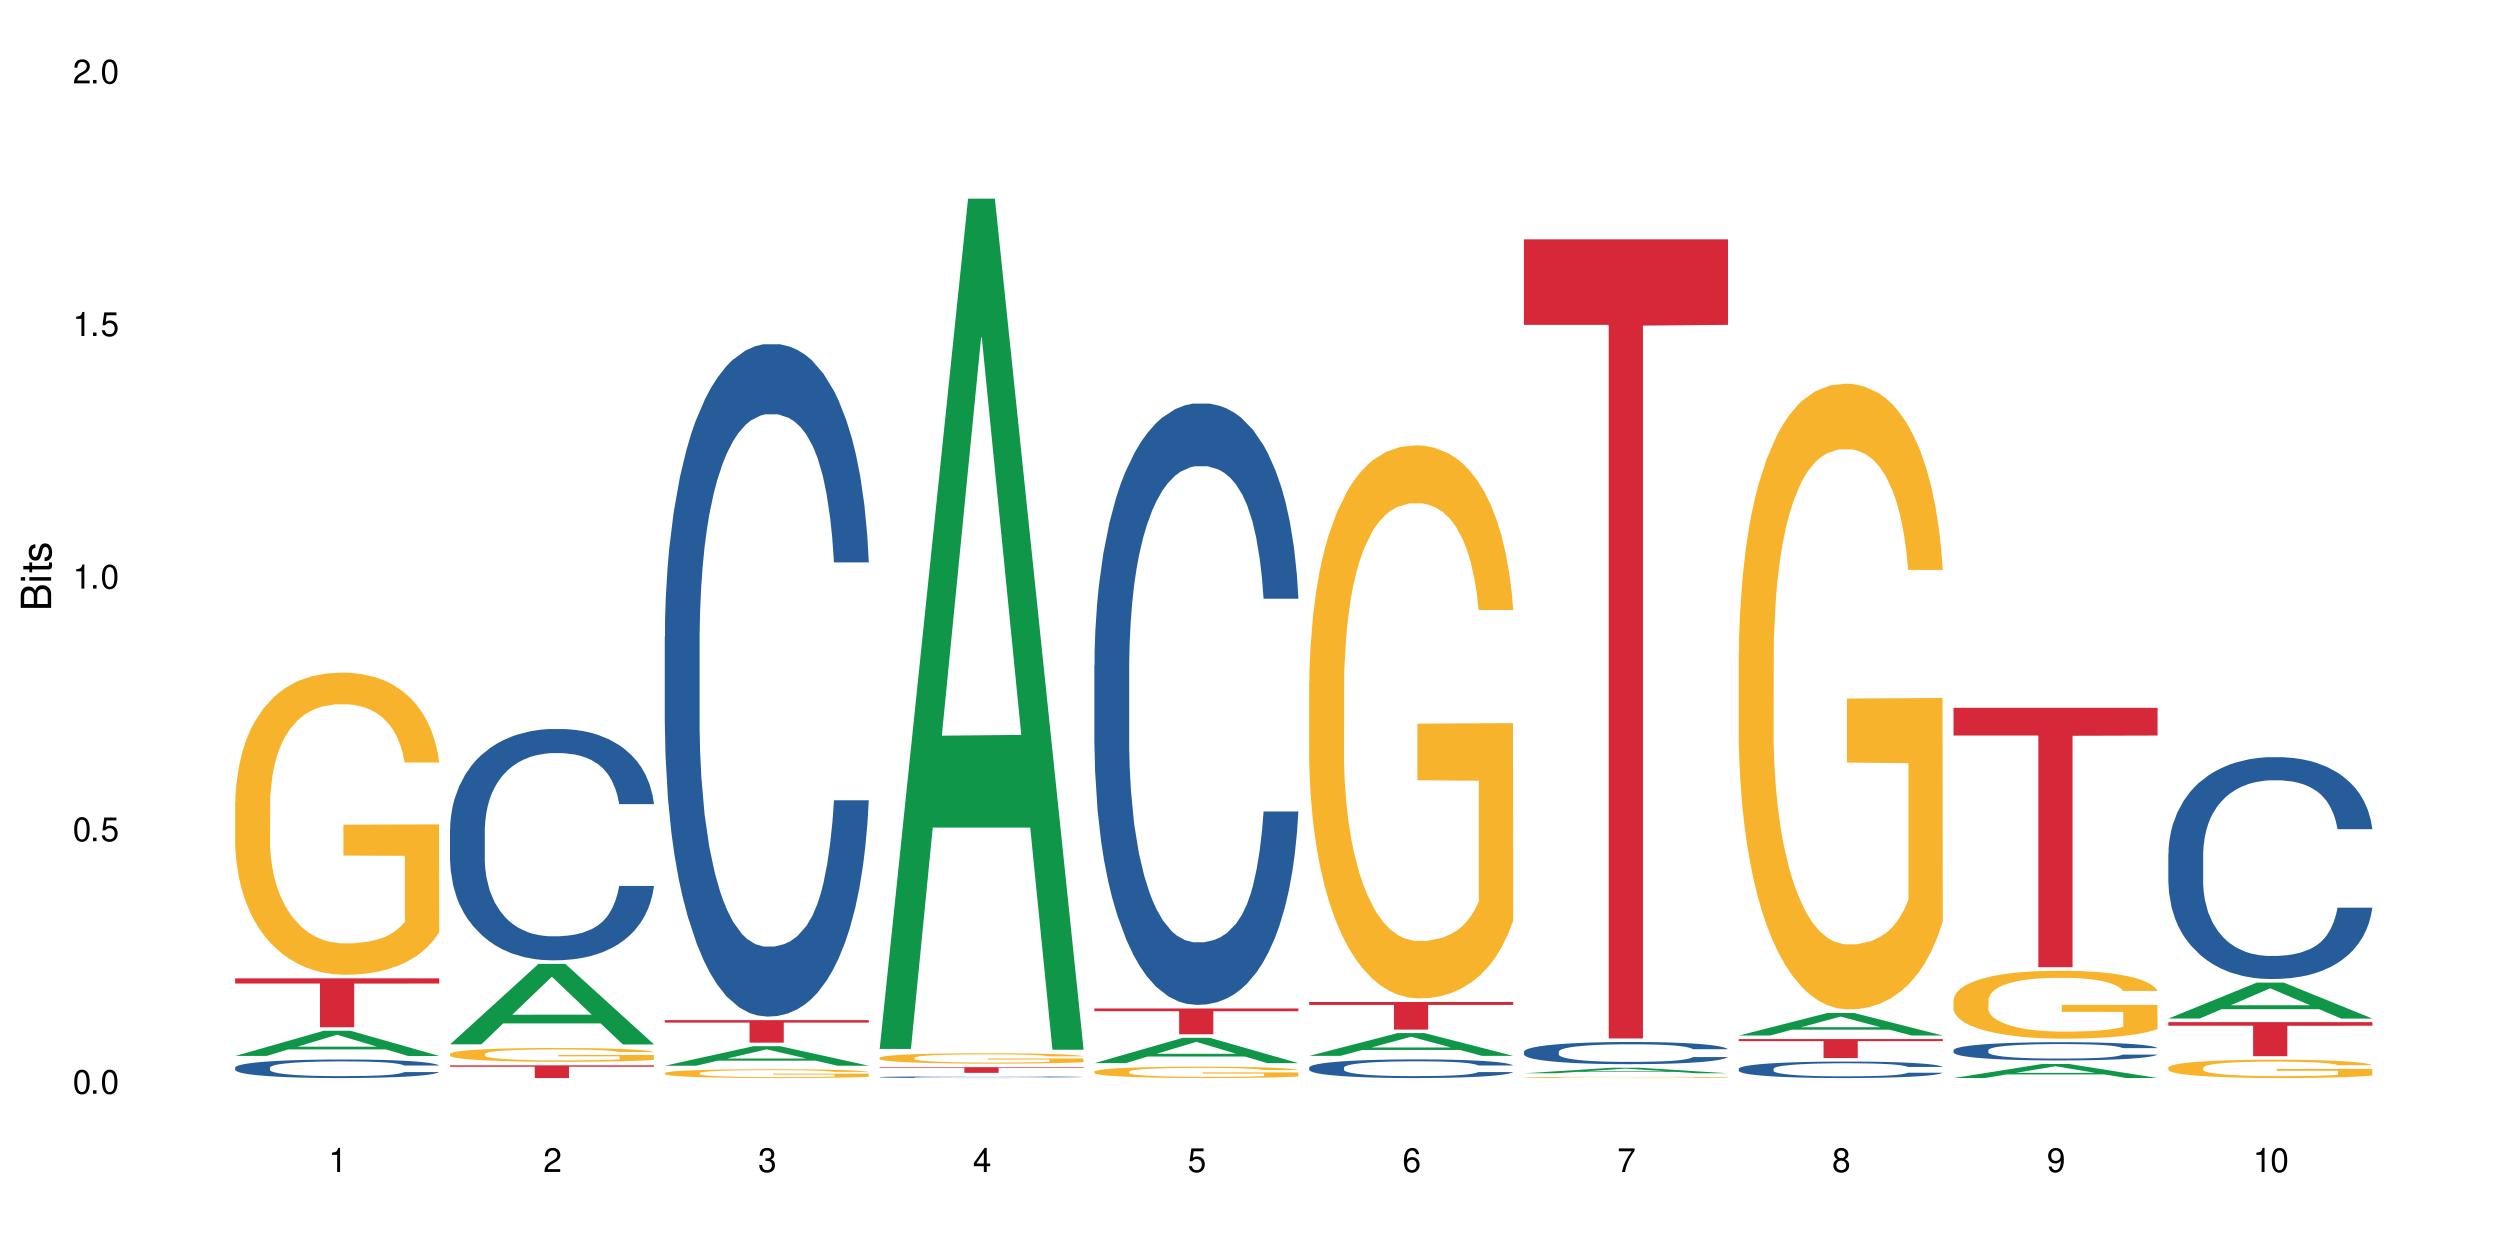 <?xml version="1.0" encoding="UTF-8"?>
<svg xmlns="http://www.w3.org/2000/svg" xmlns:xlink="http://www.w3.org/1999/xlink" width="720" height="360" viewBox="0 0 720 360">
<defs>
<g>
<g id="glyph-0-0">
</g>
<g id="glyph-0-1">
<path d="M 2.641 -6.938 C 2 -6.938 1.422 -6.656 1.078 -6.172 C 0.641 -5.562 0.406 -4.641 0.406 -3.359 C 0.406 -1.016 1.188 0.219 2.641 0.219 C 4.078 0.219 4.859 -1.016 4.859 -3.297 C 4.859 -4.641 4.656 -5.547 4.203 -6.172 C 3.844 -6.656 3.281 -6.938 2.641 -6.938 Z M 2.641 -6.188 C 3.547 -6.188 4 -5.25 4 -3.375 C 4 -1.406 3.562 -0.484 2.625 -0.484 C 1.734 -0.484 1.281 -1.438 1.281 -3.344 C 1.281 -5.25 1.734 -6.188 2.641 -6.188 Z M 2.641 -6.188 "/>
</g>
<g id="glyph-0-2">
<path d="M 1.828 -1 L 0.828 -1 L 0.828 0 L 1.828 0 Z M 1.828 -1 "/>
</g>
<g id="glyph-0-3">
<path d="M 4.562 -6.797 L 1.062 -6.797 L 0.547 -3.094 L 1.328 -3.094 C 1.719 -3.562 2.047 -3.734 2.578 -3.734 C 3.484 -3.734 4.062 -3.109 4.062 -2.094 C 4.062 -1.125 3.484 -0.531 2.578 -0.531 C 1.828 -0.531 1.375 -0.906 1.188 -1.672 L 0.328 -1.672 C 0.453 -1.109 0.547 -0.844 0.75 -0.594 C 1.125 -0.078 1.828 0.219 2.594 0.219 C 3.969 0.219 4.922 -0.781 4.922 -2.219 C 4.922 -3.562 4.031 -4.484 2.719 -4.484 C 2.25 -4.484 1.859 -4.359 1.469 -4.062 L 1.734 -5.969 L 4.562 -5.969 Z M 4.562 -6.797 "/>
</g>
<g id="glyph-0-4">
<path d="M 2.484 -4.938 L 2.484 0 L 3.328 0 L 3.328 -6.938 L 2.766 -6.938 C 2.469 -5.875 2.281 -5.734 0.984 -5.562 L 0.984 -4.938 Z M 2.484 -4.938 "/>
</g>
<g id="glyph-0-5">
<path d="M 4.859 -0.828 L 1.281 -0.828 C 1.359 -1.406 1.672 -1.781 2.5 -2.281 L 3.469 -2.828 C 4.406 -3.344 4.906 -4.062 4.906 -4.906 C 4.906 -5.484 4.672 -6.031 4.266 -6.406 C 3.859 -6.766 3.375 -6.938 2.719 -6.938 C 1.859 -6.938 1.219 -6.625 0.844 -6.031 C 0.609 -5.672 0.5 -5.234 0.484 -4.531 L 1.328 -4.531 C 1.359 -5.016 1.406 -5.281 1.531 -5.516 C 1.75 -5.938 2.188 -6.203 2.703 -6.203 C 3.469 -6.203 4.031 -5.641 4.031 -4.891 C 4.031 -4.344 3.719 -3.859 3.125 -3.516 L 2.234 -3 C 0.812 -2.172 0.406 -1.531 0.328 -0.016 L 4.859 -0.016 Z M 4.859 -0.828 "/>
</g>
<g id="glyph-0-6">
<path d="M 2.125 -3.188 L 2.578 -3.188 C 3.5 -3.188 3.984 -2.766 3.984 -1.922 C 3.984 -1.062 3.469 -0.531 2.594 -0.531 C 1.656 -0.531 1.203 -1 1.156 -2.016 L 0.312 -2.016 C 0.344 -1.453 0.438 -1.094 0.609 -0.781 C 0.953 -0.109 1.625 0.219 2.547 0.219 C 3.953 0.219 4.859 -0.625 4.859 -1.938 C 4.859 -2.828 4.516 -3.297 3.703 -3.594 C 4.344 -3.844 4.656 -4.328 4.656 -5.031 C 4.656 -6.219 3.875 -6.938 2.578 -6.938 C 1.203 -6.938 0.484 -6.172 0.453 -4.703 L 1.297 -4.703 C 1.312 -5.125 1.344 -5.359 1.453 -5.578 C 1.641 -5.969 2.062 -6.203 2.594 -6.203 C 3.344 -6.203 3.797 -5.75 3.797 -5 C 3.797 -4.516 3.609 -4.219 3.25 -4.047 C 3.016 -3.953 2.703 -3.922 2.125 -3.906 Z M 2.125 -3.188 "/>
</g>
<g id="glyph-0-7">
<path d="M 3.141 -1.672 L 3.141 0 L 3.984 0 L 3.984 -1.672 L 4.984 -1.672 L 4.984 -2.438 L 3.984 -2.438 L 3.984 -6.938 L 3.359 -6.938 L 0.266 -2.578 L 0.266 -1.672 Z M 3.141 -2.438 L 1 -2.438 L 3.141 -5.5 Z M 3.141 -2.438 "/>
</g>
<g id="glyph-0-8">
<path d="M 4.781 -5.125 C 4.609 -6.266 3.891 -6.938 2.844 -6.938 C 2.094 -6.938 1.422 -6.578 1.031 -5.953 C 0.594 -5.266 0.406 -4.422 0.406 -3.172 C 0.406 -2 0.578 -1.25 0.984 -0.641 C 1.359 -0.078 1.953 0.219 2.703 0.219 C 3.984 0.219 4.922 -0.75 4.922 -2.094 C 4.922 -3.375 4.062 -4.281 2.844 -4.281 C 2.172 -4.281 1.641 -4.031 1.281 -3.516 C 1.281 -5.234 1.828 -6.188 2.797 -6.188 C 3.391 -6.188 3.797 -5.797 3.938 -5.125 Z M 2.734 -3.531 C 3.547 -3.531 4.062 -2.953 4.062 -2.031 C 4.062 -1.156 3.484 -0.531 2.703 -0.531 C 1.922 -0.531 1.328 -1.188 1.328 -2.078 C 1.328 -2.938 1.906 -3.531 2.734 -3.531 Z M 2.734 -3.531 "/>
</g>
<g id="glyph-0-9">
<path d="M 4.984 -6.797 L 0.438 -6.797 L 0.438 -5.969 L 4.109 -5.969 C 2.5 -3.656 1.828 -2.234 1.328 0 L 2.219 0 C 2.594 -2.172 3.453 -4.047 4.984 -6.094 Z M 4.984 -6.797 "/>
</g>
<g id="glyph-0-10">
<path d="M 3.75 -3.656 C 4.469 -4.094 4.688 -4.438 4.688 -5.078 C 4.688 -6.172 3.844 -6.938 2.641 -6.938 C 1.438 -6.938 0.594 -6.172 0.594 -5.094 C 0.594 -4.438 0.812 -4.094 1.516 -3.656 C 0.734 -3.266 0.359 -2.703 0.359 -1.922 C 0.359 -0.656 1.281 0.219 2.641 0.219 C 3.984 0.219 4.922 -0.656 4.922 -1.922 C 4.922 -2.703 4.531 -3.266 3.75 -3.656 Z M 2.641 -6.188 C 3.359 -6.188 3.812 -5.75 3.812 -5.062 C 3.812 -4.406 3.344 -3.984 2.641 -3.984 C 1.922 -3.984 1.453 -4.406 1.453 -5.078 C 1.453 -5.75 1.922 -6.188 2.641 -6.188 Z M 2.641 -3.266 C 3.484 -3.266 4.062 -2.719 4.062 -1.906 C 4.062 -1.078 3.484 -0.531 2.625 -0.531 C 1.797 -0.531 1.219 -1.094 1.219 -1.906 C 1.219 -2.719 1.781 -3.266 2.641 -3.266 Z M 2.641 -3.266 "/>
</g>
<g id="glyph-0-11">
<path d="M 0.516 -1.578 C 0.672 -0.453 1.406 0.219 2.438 0.219 C 3.188 0.219 3.859 -0.141 4.266 -0.766 C 4.688 -1.453 4.891 -2.297 4.891 -3.547 C 4.891 -4.719 4.703 -5.453 4.312 -6.078 C 3.938 -6.641 3.344 -6.938 2.594 -6.938 C 1.297 -6.938 0.359 -5.969 0.359 -4.625 C 0.359 -3.344 1.234 -2.453 2.453 -2.453 C 3.094 -2.453 3.578 -2.672 4.016 -3.203 C 4 -1.484 3.469 -0.531 2.5 -0.531 C 1.906 -0.531 1.484 -0.906 1.359 -1.578 Z M 2.578 -6.203 C 3.375 -6.203 3.969 -5.531 3.969 -4.641 C 3.969 -3.797 3.391 -3.188 2.547 -3.188 C 1.734 -3.188 1.234 -3.766 1.234 -4.688 C 1.234 -5.562 1.797 -6.203 2.578 -6.203 Z M 2.578 -6.203 "/>
</g>
<g id="glyph-1-0">
</g>
<g id="glyph-1-1">
<path d="M 0 -0.953 L 0 -4.891 C 0 -5.719 -0.234 -6.344 -0.734 -6.797 C -1.188 -7.234 -1.812 -7.469 -2.5 -7.469 C -3.547 -7.469 -4.188 -7 -4.625 -5.875 C -4.984 -6.688 -5.625 -7.094 -6.531 -7.094 C -7.172 -7.094 -7.734 -6.859 -8.141 -6.391 C -8.562 -5.922 -8.75 -5.344 -8.75 -4.5 L -8.75 -0.953 Z M -4.984 -2.062 L -7.766 -2.062 L -7.766 -4.219 C -7.766 -4.844 -7.688 -5.203 -7.453 -5.5 C -7.219 -5.812 -6.859 -5.969 -6.375 -5.969 C -5.891 -5.969 -5.531 -5.812 -5.297 -5.5 C -5.062 -5.203 -4.984 -4.844 -4.984 -4.219 Z M -0.984 -2.062 L -4 -2.062 L -4 -4.781 C -4 -5.766 -3.438 -6.359 -2.484 -6.359 C -1.547 -6.359 -0.984 -5.766 -0.984 -4.781 Z M -0.984 -2.062 "/>
</g>
<g id="glyph-1-2">
<path d="M -6.281 -1.797 L -6.281 -0.797 L 0 -0.797 L 0 -1.797 Z M -8.75 -1.797 L -8.75 -0.797 L -7.484 -0.797 L -7.484 -1.797 Z M -8.75 -1.797 "/>
</g>
<g id="glyph-1-3">
<path d="M -6.281 -3.047 L -6.281 -2.016 L -8.016 -2.016 L -8.016 -1.016 L -6.281 -1.016 L -6.281 -0.172 L -5.469 -0.172 L -5.469 -1.016 L -0.719 -1.016 C -0.078 -1.016 0.281 -1.453 0.281 -2.234 C 0.281 -2.5 0.25 -2.719 0.188 -3.047 L -0.641 -3.047 C -0.609 -2.906 -0.594 -2.766 -0.594 -2.562 C -0.594 -2.141 -0.719 -2.016 -1.156 -2.016 L -5.469 -2.016 L -5.469 -3.047 Z M -6.281 -3.047 "/>
</g>
<g id="glyph-1-4">
<path d="M -4.531 -5.25 C -5.766 -5.25 -6.469 -4.422 -6.469 -2.969 C -6.469 -1.516 -5.719 -0.562 -4.547 -0.562 C -3.562 -0.562 -3.094 -1.062 -2.734 -2.562 L -2.516 -3.484 C -2.344 -4.188 -2.094 -4.469 -1.641 -4.469 C -1.047 -4.469 -0.641 -3.875 -0.641 -3 C -0.641 -2.453 -0.797 -2 -1.062 -1.75 C -1.25 -1.594 -1.422 -1.531 -1.875 -1.469 L -1.875 -0.406 C -0.422 -0.453 0.281 -1.266 0.281 -2.922 C 0.281 -4.5 -0.5 -5.516 -1.719 -5.516 C -2.656 -5.516 -3.172 -4.984 -3.469 -3.734 L -3.703 -2.766 C -3.891 -1.953 -4.156 -1.609 -4.594 -1.609 C -5.188 -1.609 -5.547 -2.125 -5.547 -2.938 C -5.547 -3.75 -5.203 -4.172 -4.531 -4.203 Z M -4.531 -5.25 "/>
</g>
</g>
</defs>
<rect x="-72" y="-36" width="864" height="432" fill="rgb(100%, 100%, 100%)" fill-opacity="1"/>
<path fill-rule="nonzero" fill="rgb(6.275%, 58.824%, 28.235%)" fill-opacity="1" d="M 67.73 304.113 L 67.793 304.105 L 93.223 296.859 L 100.945 296.859 L 126.5 304.121 L 117.52 304.121 L 111.117 302.223 L 83.051 302.223 L 76.773 304.113 L 67.73 304.113 L 85.75 301.441 L 108.543 301.434 L 97.176 298.047 L 97.051 298.039 L 96.926 298.059 L 85.688 301.434 L 85.75 301.441 Z M 67.73 304.113 "/>
<path fill-rule="nonzero" fill="rgb(14.51%, 36.078%, 60%)" fill-opacity="1" d="M 67.73 307.461 L 67.801 307.457 L 67.801 307.34 L 68.02 307.152 L 68.52 306.918 L 69.02 306.758 L 70.312 306.469 L 72.102 306.191 L 73.965 305.977 L 75.328 305.848 L 76.547 305.75 L 79.34 305.57 L 81.133 305.477 L 83.066 305.395 L 85.434 305.312 L 87.152 305.262 L 91.023 305.184 L 93.891 305.152 L 96.113 305.137 L 100.914 305.137 L 103.781 305.156 L 105.859 305.18 L 108.152 305.219 L 110.086 305.262 L 113.457 305.371 L 116.465 305.508 L 117.828 305.586 L 119.977 305.738 L 121.625 305.883 L 122.773 306.012 L 124.062 306.191 L 125.207 306.41 L 126.07 306.66 L 126.5 306.871 L 116.465 306.871 L 115.965 306.676 L 115.391 306.523 L 114.316 306.324 L 113.238 306.18 L 111.734 306.039 L 110.375 305.945 L 108.512 305.855 L 106.863 305.797 L 105.141 305.75 L 103.492 305.723 L 100.34 305.691 L 96.684 305.691 L 95.324 305.703 L 92.527 305.742 L 91.023 305.777 L 88.871 305.844 L 87.367 305.906 L 85.578 306.004 L 84.359 306.09 L 82.852 306.215 L 81.777 306.328 L 80.559 306.488 L 79.844 306.609 L 79.199 306.746 L 78.625 306.91 L 78.195 307.082 L 77.906 307.262 L 77.766 307.438 L 77.766 308.195 L 77.906 308.371 L 78.266 308.574 L 79.199 308.871 L 80.559 309.133 L 82.137 309.336 L 83.641 309.484 L 84.5 309.551 L 85.648 309.629 L 87.441 309.727 L 90.02 309.824 L 91.523 309.863 L 93.816 309.902 L 96.184 309.922 L 99.336 309.922 L 102.133 309.902 L 103.996 309.879 L 105.93 309.84 L 108.582 309.758 L 110.23 309.68 L 111.664 309.586 L 112.738 309.492 L 113.457 309.414 L 114.531 309.262 L 115.391 309.098 L 116.035 308.926 L 116.465 308.762 L 126.5 308.762 L 126.07 308.957 L 125.422 309.145 L 124.777 309.289 L 123.777 309.457 L 122.629 309.609 L 120.98 309.781 L 119.617 309.895 L 117.828 310.016 L 116.18 310.109 L 114.387 310.191 L 111.734 310.289 L 110.016 310.336 L 108.152 310.383 L 105.93 310.422 L 103.137 310.453 L 100.125 310.473 L 97.328 310.48 L 94.32 310.469 L 92.098 310.449 L 89.16 310.406 L 85.504 310.316 L 82.852 310.227 L 80.773 310.133 L 78.984 310.035 L 76.977 309.902 L 74.395 309.688 L 72.82 309.523 L 71.746 309.387 L 70.527 309.195 L 69.664 309.023 L 68.664 308.75 L 67.945 308.402 L 67.73 308.137 Z M 67.73 307.461 "/>
<path fill-rule="nonzero" fill="rgb(96.863%, 70.196%, 16.863%)" fill-opacity="1" d="M 67.73 230.98 L 67.801 230.902 L 67.801 229.312 L 68.09 225.734 L 68.805 220.805 L 69.738 216.754 L 70.742 213.574 L 71.387 211.902 L 72.461 209.52 L 73.395 207.77 L 75.758 204.195 L 78.77 200.855 L 80.418 199.426 L 82.281 198.074 L 84.93 196.562 L 86.148 196.008 L 89.875 194.734 L 94.105 193.941 L 98.762 193.703 L 100.914 193.781 L 103.852 194.098 L 107.863 194.973 L 110.16 195.77 L 111.949 196.562 L 113.812 197.598 L 116.105 199.188 L 118.258 201.094 L 119.977 203 L 121.695 205.387 L 123.129 207.93 L 124.348 210.711 L 125.422 214.051 L 126.07 216.832 L 126.5 219.613 L 116.535 219.613 L 115.965 216.832 L 115.32 214.688 L 114.242 212.062 L 113.168 210.156 L 112.094 208.645 L 110.086 206.578 L 108.367 205.305 L 106.215 204.195 L 104.137 203.477 L 101.773 203 L 100.34 202.844 L 96.543 202.844 L 93.102 203.398 L 91.094 204.035 L 89.66 204.672 L 87.656 205.863 L 86.438 206.816 L 85.719 207.453 L 83.57 209.918 L 82.137 212.141 L 81.348 213.652 L 80.344 216.035 L 79.629 218.184 L 78.84 221.363 L 78.41 223.746 L 77.836 229.152 L 77.766 243.461 L 77.98 246.48 L 78.41 249.738 L 78.984 252.602 L 79.844 255.621 L 80.703 257.926 L 82.207 261.027 L 83.496 263.094 L 84.5 264.445 L 86.438 266.59 L 87.227 267.305 L 89.09 268.734 L 91.023 269.848 L 93.387 270.801 L 95.18 271.281 L 98.047 271.676 L 101.703 271.676 L 106 271.199 L 108.727 270.562 L 110.59 269.93 L 111.809 269.371 L 113.312 268.496 L 114.387 267.703 L 115.391 266.828 L 116.609 265.477 L 116.609 246.48 L 98.906 246.402 L 98.906 237.5 L 126.426 237.418 L 126.5 268.496 L 124.992 270.645 L 123.129 272.711 L 121.34 274.301 L 119.477 275.652 L 116.824 277.16 L 114.672 278.117 L 111.375 279.227 L 108.367 279.945 L 105.215 280.422 L 102.418 280.66 L 99.121 280.738 L 96.184 280.578 L 93.031 280.102 L 90.52 279.465 L 88.227 278.672 L 85.934 277.637 L 83.066 275.969 L 81.203 274.617 L 79.27 272.949 L 77.336 270.961 L 75.613 268.816 L 74.469 267.145 L 73.32 265.238 L 72.102 262.855 L 70.957 260.152 L 70.098 257.688 L 69.309 254.906 L 68.734 252.281 L 68.16 248.707 L 67.875 245.844 L 67.73 243.379 Z M 67.73 230.98 "/>
<path fill-rule="nonzero" fill="rgb(83.922%, 15.686%, 22.353%)" fill-opacity="1" d="M 67.73 281.754 L 126.5 281.754 L 126.5 283.262 L 102.008 283.277 L 102.008 295.844 L 92.152 295.844 L 92.152 283.289 L 92.008 283.262 L 67.73 283.262 Z M 67.73 281.754 "/>
<path fill-rule="nonzero" fill="rgb(6.275%, 58.824%, 28.235%)" fill-opacity="1" d="M 129.594 300.777 L 129.656 300.754 L 155.082 277.602 L 162.805 277.602 L 188.359 300.801 L 179.383 300.801 L 172.977 294.746 L 144.91 294.746 L 138.633 300.777 L 129.594 300.777 L 147.613 292.238 L 170.402 292.219 L 159.039 281.395 L 158.914 281.371 L 158.789 281.438 L 147.547 292.219 L 147.613 292.238 Z M 129.594 300.777 "/>
<path fill-rule="nonzero" fill="rgb(14.51%, 36.078%, 60%)" fill-opacity="1" d="M 129.594 238.953 L 129.664 238.891 L 129.664 237.43 L 129.879 235.117 L 130.379 232.191 L 130.883 230.184 L 132.172 226.59 L 133.965 223.117 L 135.828 220.441 L 137.188 218.855 L 138.406 217.637 L 141.203 215.387 L 142.992 214.227 L 144.93 213.191 L 147.293 212.156 L 149.016 211.547 L 152.883 210.574 L 155.75 210.148 L 157.973 209.965 L 162.773 209.965 L 165.641 210.207 L 167.719 210.512 L 170.012 211 L 171.949 211.547 L 175.316 212.887 L 178.324 214.594 L 179.688 215.566 L 181.836 217.457 L 183.484 219.281 L 184.633 220.867 L 185.922 223.117 L 187.07 225.859 L 187.93 228.965 L 188.359 231.582 L 178.324 231.582 L 177.824 229.148 L 177.25 227.262 L 176.176 224.762 L 175.102 222.996 L 173.598 221.23 L 172.234 220.074 L 170.371 218.918 L 168.723 218.188 L 167.004 217.637 L 165.355 217.273 L 162.199 216.906 L 158.547 216.906 L 157.184 217.031 L 154.391 217.516 L 152.883 217.941 L 150.734 218.797 L 149.23 219.586 L 147.438 220.805 L 146.219 221.84 L 144.715 223.422 L 143.641 224.824 L 142.422 226.832 L 141.703 228.355 L 141.059 230.062 L 140.484 232.07 L 140.055 234.203 L 139.77 236.457 L 139.625 238.648 L 139.625 248.086 L 139.77 250.277 L 140.129 252.836 L 141.059 256.551 L 142.422 259.777 L 143.996 262.336 L 145.504 264.164 L 146.363 265.016 L 147.508 265.988 L 149.301 267.207 L 151.879 268.426 L 153.387 268.914 L 155.68 269.398 L 158.043 269.645 L 161.199 269.645 L 163.992 269.398 L 165.855 269.098 L 167.789 268.609 L 170.441 267.574 L 172.09 266.598 L 173.523 265.441 L 174.598 264.285 L 175.316 263.312 L 176.391 261.422 L 177.25 259.352 L 177.895 257.223 L 178.324 255.152 L 188.359 255.152 L 187.93 257.586 L 187.285 259.961 L 186.641 261.727 L 185.637 263.859 L 184.488 265.746 L 182.84 267.879 L 181.48 269.277 L 179.688 270.801 L 178.039 271.957 L 176.246 272.992 L 173.598 274.211 L 171.875 274.82 L 170.012 275.367 L 167.789 275.855 L 164.996 276.281 L 161.984 276.523 L 159.191 276.586 L 156.18 276.465 L 153.957 276.223 L 151.02 275.672 L 147.367 274.578 L 144.715 273.418 L 142.637 272.262 L 140.844 271.043 L 138.836 269.398 L 136.258 266.723 L 134.68 264.652 L 133.605 262.945 L 132.387 260.57 L 131.527 258.438 L 130.523 255.027 L 129.809 250.707 L 129.594 247.355 Z M 129.594 238.953 "/>
<path fill-rule="nonzero" fill="rgb(96.863%, 70.196%, 16.863%)" fill-opacity="1" d="M 129.594 303.523 L 129.664 303.52 L 129.664 303.449 L 129.949 303.285 L 130.668 303.059 L 131.598 302.871 L 132.602 302.727 L 133.246 302.652 L 134.32 302.543 L 135.254 302.461 L 137.617 302.297 L 140.629 302.145 L 142.277 302.078 L 144.141 302.016 L 146.793 301.949 L 148.012 301.922 L 151.738 301.863 L 155.965 301.828 L 160.625 301.816 L 162.773 301.82 L 165.711 301.836 L 169.727 301.875 L 172.02 301.91 L 173.812 301.949 L 175.676 301.996 L 177.969 302.066 L 180.117 302.156 L 181.836 302.242 L 183.559 302.352 L 184.992 302.469 L 186.211 302.598 L 187.285 302.75 L 187.93 302.875 L 188.359 303.004 L 178.398 303.004 L 177.824 302.875 L 177.18 302.777 L 176.105 302.656 L 175.031 302.57 L 173.953 302.5 L 171.949 302.406 L 170.227 302.348 L 168.078 302.297 L 166 302.266 L 163.633 302.242 L 162.199 302.234 L 158.402 302.234 L 154.961 302.262 L 152.957 302.289 L 151.523 302.32 L 149.516 302.375 L 148.297 302.418 L 147.582 302.445 L 145.43 302.559 L 143.996 302.66 L 143.207 302.73 L 142.207 302.84 L 141.488 302.938 L 140.699 303.086 L 140.27 303.191 L 139.695 303.441 L 139.625 304.098 L 139.84 304.234 L 140.27 304.383 L 140.844 304.516 L 141.703 304.652 L 142.562 304.762 L 144.07 304.902 L 145.359 304.996 L 146.363 305.059 L 148.297 305.156 L 149.086 305.191 L 150.949 305.254 L 152.883 305.305 L 155.25 305.352 L 157.039 305.371 L 159.906 305.391 L 163.562 305.391 L 167.863 305.367 L 170.586 305.34 L 172.449 305.309 L 173.668 305.285 L 175.172 305.246 L 176.246 305.207 L 177.25 305.168 L 178.469 305.105 L 178.469 304.234 L 160.766 304.23 L 160.766 303.824 L 188.289 303.82 L 188.359 305.246 L 186.855 305.344 L 184.992 305.438 L 183.199 305.512 L 181.336 305.57 L 178.684 305.641 L 176.535 305.684 L 173.238 305.734 L 170.227 305.77 L 167.074 305.789 L 164.277 305.801 L 160.984 305.805 L 158.043 305.797 L 154.891 305.777 L 152.383 305.746 L 150.09 305.711 L 147.797 305.664 L 144.93 305.586 L 143.066 305.523 L 141.129 305.449 L 139.195 305.355 L 137.477 305.258 L 136.328 305.184 L 135.184 305.094 L 133.965 304.984 L 132.816 304.863 L 131.957 304.75 L 131.168 304.621 L 130.594 304.5 L 130.023 304.336 L 129.734 304.207 L 129.594 304.094 Z M 129.594 303.523 "/>
<path fill-rule="nonzero" fill="rgb(83.922%, 15.686%, 22.353%)" fill-opacity="1" d="M 129.594 306.824 L 188.359 306.824 L 188.359 307.215 L 163.867 307.219 L 163.867 310.48 L 154.012 310.48 L 154.012 307.223 L 153.871 307.215 L 129.594 307.215 Z M 129.594 306.824 "/>
<path fill-rule="nonzero" fill="rgb(6.275%, 58.824%, 28.235%)" fill-opacity="1" d="M 191.453 306.922 L 191.516 306.918 L 216.945 301.312 L 224.668 301.312 L 250.219 306.93 L 241.242 306.93 L 234.84 305.465 L 206.773 305.465 L 200.492 306.922 L 191.453 306.922 L 209.473 304.855 L 232.266 304.852 L 220.898 302.23 L 220.773 302.227 L 220.648 302.242 L 209.41 304.852 L 209.473 304.855 Z M 191.453 306.922 "/>
<path fill-rule="nonzero" fill="rgb(14.51%, 36.078%, 60%)" fill-opacity="1" d="M 191.453 183.398 L 191.523 183.223 L 191.523 178.973 L 191.738 172.246 L 192.242 163.75 L 192.742 157.91 L 194.031 147.465 L 195.824 137.375 L 197.688 129.586 L 199.051 124.984 L 200.27 121.445 L 203.062 114.895 L 204.855 111.531 L 206.789 108.523 L 209.156 105.516 L 210.875 103.746 L 214.746 100.914 L 217.613 99.672 L 219.832 99.141 L 224.637 99.141 L 227.5 99.852 L 229.582 100.734 L 231.875 102.152 L 233.809 103.746 L 237.176 107.641 L 240.188 112.594 L 241.547 115.426 L 243.699 120.914 L 245.348 126.223 L 246.492 130.828 L 247.785 137.375 L 248.93 145.34 L 249.789 154.367 L 250.219 161.98 L 240.188 161.98 L 239.684 154.898 L 239.113 149.414 L 238.035 142.156 L 236.961 137.023 L 235.457 131.891 L 234.094 128.527 L 232.23 125.164 L 230.582 123.039 L 228.863 121.445 L 227.215 120.383 L 224.062 119.32 L 220.406 119.32 L 219.043 119.676 L 216.25 121.09 L 214.746 122.332 L 212.594 124.809 L 211.09 127.109 L 209.297 130.648 L 208.078 133.66 L 206.574 138.262 L 205.5 142.332 L 204.281 148.172 L 203.566 152.598 L 202.918 157.555 L 202.348 163.395 L 201.918 169.59 L 201.629 176.141 L 201.484 182.512 L 201.484 209.949 L 201.629 216.32 L 201.988 223.758 L 202.918 234.555 L 204.281 243.934 L 205.859 251.371 L 207.363 256.68 L 208.223 259.156 L 209.371 261.988 L 211.16 265.531 L 213.742 269.07 L 215.246 270.484 L 217.539 271.902 L 219.906 272.609 L 223.059 272.609 L 225.852 271.902 L 227.715 271.016 L 229.652 269.602 L 232.305 266.594 L 233.953 263.762 L 235.387 260.398 L 236.461 257.035 L 237.176 254.203 L 238.254 248.715 L 239.113 242.695 L 239.758 236.5 L 240.188 230.48 L 250.219 230.48 L 249.789 237.562 L 249.145 244.465 L 248.5 249.598 L 247.496 255.793 L 246.352 261.281 L 244.703 267.477 L 243.34 271.547 L 241.547 275.973 L 239.898 279.336 L 238.109 282.348 L 235.457 285.887 L 233.738 287.656 L 231.875 289.25 L 229.652 290.664 L 226.855 291.902 L 223.848 292.613 L 221.051 292.789 L 218.043 292.434 L 215.82 291.727 L 212.883 290.133 L 209.227 286.949 L 206.574 283.586 L 204.496 280.223 L 202.703 276.68 L 200.699 271.902 L 198.117 264.113 L 196.543 258.094 L 195.465 253.141 L 194.246 246.234 L 193.387 240.039 L 192.383 230.129 L 191.668 217.562 L 191.453 207.824 Z M 191.453 183.398 "/>
<path fill-rule="nonzero" fill="rgb(96.863%, 70.196%, 16.863%)" fill-opacity="1" d="M 191.453 309.031 L 191.523 309.027 L 191.523 308.98 L 191.812 308.879 L 192.527 308.734 L 193.461 308.617 L 194.461 308.523 L 195.109 308.477 L 196.184 308.406 L 197.113 308.355 L 199.48 308.25 L 202.488 308.152 L 204.137 308.113 L 206 308.074 L 208.652 308.027 L 209.871 308.012 L 213.598 307.977 L 217.828 307.953 L 222.484 307.945 L 224.637 307.949 L 227.574 307.957 L 231.586 307.984 L 233.879 308.004 L 235.672 308.027 L 237.535 308.059 L 239.828 308.105 L 241.98 308.16 L 243.699 308.215 L 245.418 308.285 L 246.852 308.359 L 248.07 308.441 L 249.145 308.539 L 249.789 308.617 L 250.219 308.699 L 240.258 308.699 L 239.684 308.617 L 239.039 308.555 L 237.965 308.48 L 236.891 308.426 L 235.816 308.379 L 233.809 308.32 L 232.09 308.285 L 229.938 308.25 L 227.859 308.23 L 225.496 308.215 L 224.062 308.211 L 220.262 308.211 L 216.824 308.227 L 214.816 308.246 L 213.383 308.266 L 211.375 308.301 L 210.156 308.328 L 209.441 308.348 L 207.293 308.418 L 205.859 308.48 L 205.07 308.527 L 204.066 308.598 L 203.348 308.656 L 202.562 308.75 L 202.133 308.82 L 201.559 308.977 L 201.484 309.395 L 201.703 309.48 L 202.133 309.578 L 202.703 309.66 L 203.566 309.746 L 204.426 309.816 L 205.93 309.906 L 207.219 309.965 L 208.223 310.004 L 210.156 310.066 L 210.945 310.09 L 212.809 310.129 L 214.746 310.164 L 217.109 310.191 L 218.902 310.203 L 221.77 310.215 L 225.422 310.215 L 229.723 310.203 L 232.445 310.184 L 234.309 310.164 L 235.527 310.148 L 237.035 310.121 L 238.109 310.102 L 239.113 310.074 L 240.332 310.035 L 240.332 309.48 L 222.629 309.48 L 222.629 309.219 L 250.148 309.219 L 250.219 310.121 L 248.715 310.184 L 246.852 310.246 L 245.059 310.293 L 243.195 310.332 L 240.547 310.375 L 238.395 310.402 L 235.098 310.434 L 232.09 310.457 L 228.934 310.469 L 226.141 310.477 L 222.844 310.48 L 219.906 310.473 L 216.75 310.461 L 214.242 310.441 L 211.949 310.418 L 209.656 310.391 L 206.789 310.34 L 204.926 310.301 L 202.992 310.254 L 201.055 310.195 L 199.336 310.133 L 198.191 310.082 L 197.043 310.027 L 195.824 309.957 L 194.68 309.879 L 193.816 309.809 L 193.031 309.727 L 192.457 309.652 L 191.883 309.547 L 191.598 309.465 L 191.453 309.391 Z M 191.453 309.031 "/>
<path fill-rule="nonzero" fill="rgb(83.922%, 15.686%, 22.353%)" fill-opacity="1" d="M 191.453 293.805 L 250.219 293.805 L 250.219 294.5 L 225.727 294.508 L 225.727 300.297 L 215.875 300.297 L 215.875 294.512 L 215.73 294.5 L 191.453 294.5 Z M 191.453 293.805 "/>
<path fill-rule="nonzero" fill="rgb(6.275%, 58.824%, 28.235%)" fill-opacity="1" d="M 253.312 302.09 L 253.375 301.859 L 278.805 57.219 L 286.527 57.219 L 312.082 302.32 L 303.102 302.32 L 296.699 238.34 L 268.633 238.34 L 262.355 302.09 L 253.312 302.09 L 271.332 211.875 L 294.125 211.645 L 282.762 97.262 L 282.633 97.031 L 282.508 97.723 L 271.27 211.645 L 271.332 211.875 Z M 253.312 302.09 "/>
<path fill-rule="nonzero" fill="rgb(14.51%, 36.078%, 60%)" fill-opacity="1" d="M 253.312 310.207 L 253.387 310.207 L 253.387 310.195 L 253.602 310.18 L 254.102 310.16 L 254.605 310.145 L 255.895 310.117 L 257.684 310.094 L 259.547 310.074 L 260.91 310.062 L 262.129 310.055 L 264.922 310.035 L 266.715 310.027 L 268.652 310.02 L 271.016 310.016 L 272.734 310.008 L 276.605 310.004 L 279.473 310 L 281.695 309.996 L 286.496 309.996 L 289.363 310 L 291.441 310 L 293.734 310.004 L 295.668 310.008 L 299.039 310.02 L 302.047 310.031 L 303.41 310.039 L 305.559 310.051 L 307.207 310.066 L 308.355 310.078 L 309.645 310.094 L 310.793 310.113 L 311.652 310.137 L 312.082 310.152 L 302.047 310.152 L 301.547 310.137 L 300.973 310.121 L 299.898 310.105 L 298.824 310.094 L 297.316 310.078 L 295.957 310.07 L 294.094 310.062 L 292.445 310.059 L 290.723 310.055 L 289.074 310.051 L 285.922 310.047 L 282.266 310.047 L 280.906 310.051 L 278.109 310.051 L 276.605 310.055 L 274.457 310.062 L 272.949 310.066 L 271.16 310.078 L 269.941 310.082 L 268.434 310.094 L 267.359 310.105 L 266.141 310.121 L 265.426 310.129 L 264.781 310.145 L 264.207 310.156 L 263.777 310.172 L 263.492 310.188 L 263.348 310.207 L 263.348 310.273 L 263.492 310.289 L 263.848 310.309 L 264.781 310.336 L 266.141 310.359 L 267.719 310.375 L 269.223 310.391 L 270.082 310.395 L 271.23 310.402 L 273.023 310.41 L 275.602 310.422 L 277.105 310.422 L 279.402 310.426 L 281.766 310.43 L 284.918 310.43 L 287.715 310.426 L 289.578 310.426 L 291.512 310.422 L 294.164 310.414 L 295.812 310.406 L 297.246 310.398 L 298.32 310.391 L 299.039 310.383 L 300.113 310.371 L 300.973 310.355 L 301.617 310.34 L 302.047 310.324 L 312.082 310.324 L 311.652 310.344 L 311.008 310.359 L 310.363 310.371 L 309.359 310.387 L 308.211 310.402 L 306.562 310.418 L 305.203 310.426 L 303.41 310.438 L 301.762 310.445 L 299.969 310.453 L 297.316 310.461 L 295.598 310.465 L 293.734 310.469 L 291.512 310.473 L 288.719 310.477 L 285.707 310.48 L 282.914 310.48 L 279.902 310.477 L 277.68 310.477 L 274.742 310.473 L 271.086 310.465 L 268.434 310.457 L 266.355 310.449 L 264.566 310.438 L 262.559 310.426 L 259.98 310.406 L 258.402 310.395 L 257.328 310.379 L 256.109 310.363 L 255.25 310.348 L 254.246 310.324 L 253.527 310.293 L 253.312 310.27 Z M 253.312 310.207 "/>
<path fill-rule="nonzero" fill="rgb(96.863%, 70.196%, 16.863%)" fill-opacity="1" d="M 253.312 304.621 L 253.387 304.617 L 253.387 304.562 L 253.672 304.438 L 254.387 304.27 L 255.32 304.129 L 256.324 304.02 L 256.969 303.965 L 258.043 303.883 L 258.977 303.82 L 261.34 303.699 L 264.352 303.586 L 266 303.535 L 267.863 303.488 L 270.516 303.438 L 271.73 303.418 L 275.461 303.375 L 279.688 303.348 L 284.348 303.34 L 286.496 303.34 L 289.434 303.352 L 293.449 303.383 L 295.742 303.41 L 297.531 303.438 L 299.395 303.473 L 301.691 303.527 L 303.84 303.594 L 305.559 303.656 L 307.281 303.738 L 308.715 303.828 L 309.93 303.922 L 311.008 304.039 L 311.652 304.133 L 312.082 304.23 L 302.121 304.23 L 301.547 304.133 L 300.902 304.059 L 299.824 303.969 L 298.75 303.902 L 297.676 303.852 L 295.668 303.781 L 293.949 303.738 L 291.801 303.699 L 289.723 303.676 L 287.355 303.656 L 285.922 303.652 L 282.125 303.652 L 278.684 303.672 L 276.676 303.695 L 275.242 303.715 L 273.238 303.758 L 272.02 303.789 L 271.301 303.812 L 269.152 303.895 L 267.719 303.973 L 266.93 304.023 L 265.926 304.105 L 265.211 304.18 L 264.422 304.289 L 263.992 304.371 L 263.418 304.559 L 263.348 305.047 L 263.562 305.152 L 263.992 305.266 L 264.566 305.363 L 265.426 305.465 L 266.285 305.547 L 267.789 305.652 L 269.082 305.723 L 270.082 305.77 L 272.02 305.844 L 272.809 305.867 L 274.672 305.918 L 276.605 305.957 L 278.973 305.988 L 280.762 306.004 L 283.629 306.02 L 287.285 306.02 L 291.586 306.004 L 294.309 305.98 L 296.172 305.957 L 297.391 305.938 L 298.895 305.91 L 299.969 305.883 L 300.973 305.852 L 302.191 305.805 L 302.191 305.152 L 284.488 305.148 L 284.488 304.844 L 312.008 304.84 L 312.082 305.91 L 310.578 305.984 L 308.715 306.055 L 306.922 306.109 L 305.059 306.156 L 302.406 306.207 L 300.258 306.238 L 296.961 306.277 L 293.949 306.301 L 290.797 306.32 L 288 306.328 L 284.703 306.328 L 281.766 306.324 L 278.613 306.309 L 276.105 306.285 L 273.812 306.258 L 271.516 306.223 L 268.652 306.164 L 266.789 306.121 L 264.852 306.062 L 262.918 305.992 L 261.195 305.922 L 260.051 305.863 L 258.902 305.797 L 257.684 305.715 L 256.539 305.621 L 255.68 305.539 L 254.891 305.441 L 254.316 305.352 L 253.742 305.23 L 253.457 305.129 L 253.312 305.047 Z M 253.312 304.621 "/>
<path fill-rule="nonzero" fill="rgb(83.922%, 15.686%, 22.353%)" fill-opacity="1" d="M 253.312 307.348 L 312.082 307.348 L 312.082 307.523 L 287.59 307.523 L 287.59 308.98 L 277.734 308.98 L 277.734 307.523 L 253.312 307.523 Z M 253.312 307.348 "/>
<path fill-rule="nonzero" fill="rgb(6.275%, 58.824%, 28.235%)" fill-opacity="1" d="M 315.176 306.184 L 315.238 306.176 L 340.664 298.887 L 348.387 298.887 L 373.941 306.191 L 364.965 306.191 L 358.559 304.285 L 330.496 304.285 L 324.215 306.184 L 315.176 306.184 L 333.195 303.496 L 355.984 303.488 L 344.621 300.082 L 344.496 300.074 L 344.371 300.094 L 333.133 303.488 L 333.195 303.496 Z M 315.176 306.184 "/>
<path fill-rule="nonzero" fill="rgb(14.51%, 36.078%, 60%)" fill-opacity="1" d="M 315.176 191.586 L 315.246 191.43 L 315.246 187.629 L 315.461 181.613 L 315.961 174.016 L 316.465 168.789 L 317.754 159.449 L 319.547 150.426 L 321.41 143.461 L 322.77 139.344 L 323.988 136.18 L 326.785 130.32 L 328.578 127.312 L 330.512 124.621 L 332.875 121.93 L 334.598 120.348 L 338.465 117.816 L 341.332 116.707 L 343.555 116.23 L 348.355 116.23 L 351.223 116.863 L 353.301 117.656 L 355.594 118.922 L 357.531 120.348 L 360.898 123.832 L 363.91 128.262 L 365.27 130.797 L 367.422 135.703 L 369.07 140.453 L 370.215 144.57 L 371.504 150.426 L 372.652 157.551 L 373.512 165.625 L 373.941 172.434 L 363.91 172.434 L 363.406 166.098 L 362.832 161.191 L 361.758 154.699 L 360.684 150.109 L 359.18 145.52 L 357.816 142.512 L 355.953 139.504 L 354.305 137.602 L 352.586 136.18 L 350.938 135.23 L 347.785 134.277 L 344.129 134.277 L 342.766 134.594 L 339.973 135.863 L 338.465 136.969 L 336.316 139.188 L 334.812 141.246 L 333.02 144.41 L 331.801 147.102 L 330.297 151.219 L 329.223 154.859 L 328.004 160.082 L 327.285 164.043 L 326.641 168.473 L 326.066 173.699 L 325.637 179.238 L 325.352 185.098 L 325.207 190.797 L 325.207 215.336 L 325.352 221.031 L 325.711 227.684 L 326.641 237.34 L 328.004 245.73 L 329.578 252.379 L 331.086 257.129 L 331.945 259.344 L 333.09 261.879 L 334.883 265.043 L 337.465 268.211 L 338.969 269.477 L 341.262 270.742 L 343.625 271.375 L 346.781 271.375 L 349.574 270.742 L 351.438 269.953 L 353.375 268.684 L 356.023 265.992 L 357.672 263.461 L 359.105 260.453 L 360.184 257.445 L 360.898 254.91 L 361.973 250.004 L 362.832 244.621 L 363.48 239.082 L 363.91 233.699 L 373.941 233.699 L 373.512 240.031 L 372.867 246.203 L 372.223 250.797 L 371.219 256.336 L 370.07 261.242 L 368.422 266.785 L 367.062 270.426 L 365.27 274.383 L 363.621 277.391 L 361.832 280.082 L 359.18 283.25 L 357.457 284.832 L 355.594 286.258 L 353.375 287.523 L 350.578 288.633 L 347.57 289.266 L 344.773 289.422 L 341.762 289.105 L 339.543 288.473 L 336.602 287.047 L 332.949 284.199 L 330.297 281.191 L 328.219 278.184 L 326.426 275.016 L 324.418 270.742 L 321.84 263.777 L 320.262 258.395 L 319.188 253.961 L 317.969 247.789 L 317.109 242.246 L 316.105 233.383 L 315.391 222.141 L 315.176 213.434 Z M 315.176 191.586 "/>
<path fill-rule="nonzero" fill="rgb(96.863%, 70.196%, 16.863%)" fill-opacity="1" d="M 315.176 308.609 L 315.246 308.605 L 315.246 308.547 L 315.531 308.414 L 316.25 308.227 L 317.18 308.074 L 318.184 307.957 L 318.828 307.891 L 319.906 307.805 L 320.836 307.738 L 323.203 307.602 L 326.211 307.477 L 327.859 307.422 L 329.723 307.371 L 332.375 307.316 L 333.594 307.297 L 337.32 307.246 L 341.547 307.219 L 346.207 307.207 L 348.355 307.211 L 351.297 307.223 L 355.309 307.258 L 357.602 307.285 L 359.395 307.316 L 361.258 307.355 L 363.551 307.414 L 365.699 307.484 L 367.422 307.559 L 369.141 307.648 L 370.574 307.742 L 371.793 307.848 L 372.867 307.973 L 373.512 308.078 L 373.941 308.184 L 363.98 308.184 L 363.406 308.078 L 362.762 307.996 L 361.688 307.898 L 360.613 307.828 L 359.535 307.77 L 357.531 307.691 L 355.809 307.645 L 353.66 307.602 L 351.582 307.574 L 349.215 307.559 L 347.785 307.551 L 343.984 307.551 L 340.547 307.574 L 338.539 307.598 L 337.105 307.621 L 335.098 307.664 L 333.879 307.703 L 333.164 307.727 L 331.012 307.816 L 329.578 307.902 L 328.793 307.957 L 327.789 308.047 L 327.07 308.129 L 326.281 308.246 L 325.852 308.336 L 325.281 308.539 L 325.207 309.078 L 325.422 309.191 L 325.852 309.312 L 326.426 309.422 L 327.285 309.535 L 328.145 309.621 L 329.652 309.738 L 330.941 309.816 L 331.945 309.867 L 333.879 309.949 L 334.668 309.973 L 336.531 310.027 L 338.465 310.07 L 340.832 310.105 L 342.625 310.125 L 345.488 310.141 L 349.145 310.141 L 353.445 310.121 L 356.168 310.098 L 358.031 310.074 L 359.25 310.051 L 360.754 310.02 L 361.832 309.988 L 362.832 309.957 L 364.051 309.906 L 364.051 309.191 L 346.352 309.188 L 346.352 308.855 L 373.871 308.852 L 373.941 310.02 L 372.438 310.102 L 370.574 310.176 L 368.781 310.238 L 366.918 310.289 L 364.266 310.344 L 362.117 310.379 L 358.82 310.422 L 355.809 310.449 L 352.656 310.469 L 349.863 310.477 L 346.566 310.48 L 343.625 310.473 L 340.473 310.457 L 337.965 310.43 L 335.672 310.402 L 333.379 310.363 L 330.512 310.301 L 328.648 310.25 L 326.715 310.188 L 324.777 310.113 L 323.059 310.031 L 321.91 309.969 L 320.766 309.898 L 319.547 309.809 L 318.398 309.707 L 317.539 309.613 L 316.75 309.508 L 316.18 309.41 L 315.605 309.277 L 315.316 309.168 L 315.176 309.074 Z M 315.176 308.609 "/>
<path fill-rule="nonzero" fill="rgb(83.922%, 15.686%, 22.353%)" fill-opacity="1" d="M 315.176 290.441 L 373.941 290.441 L 373.941 291.234 L 349.449 291.242 L 349.449 297.871 L 339.594 297.871 L 339.594 291.25 L 339.453 291.234 L 315.176 291.234 Z M 315.176 290.441 "/>
<path fill-rule="nonzero" fill="rgb(6.275%, 58.824%, 28.235%)" fill-opacity="1" d="M 377.035 304.086 L 377.098 304.082 L 402.527 297.531 L 410.25 297.531 L 435.805 304.094 L 426.824 304.094 L 420.422 302.379 L 392.355 302.379 L 386.078 304.086 L 377.035 304.086 L 395.055 301.672 L 417.848 301.664 L 406.48 298.605 L 406.355 298.598 L 406.23 298.617 L 394.992 301.664 L 395.055 301.672 Z M 377.035 304.086 "/>
<path fill-rule="nonzero" fill="rgb(14.51%, 36.078%, 60%)" fill-opacity="1" d="M 377.035 307.445 L 377.105 307.441 L 377.105 307.324 L 377.32 307.137 L 377.824 306.902 L 378.324 306.738 L 379.617 306.449 L 381.406 306.168 L 383.27 305.953 L 384.633 305.828 L 385.852 305.727 L 388.645 305.547 L 390.438 305.453 L 392.371 305.371 L 394.738 305.285 L 396.457 305.238 L 400.328 305.16 L 403.195 305.125 L 405.414 305.109 L 410.219 305.109 L 413.086 305.129 L 415.164 305.152 L 417.457 305.191 L 419.391 305.238 L 422.758 305.344 L 425.77 305.484 L 427.133 305.562 L 429.281 305.715 L 430.93 305.859 L 432.078 305.988 L 433.367 306.168 L 434.512 306.391 L 435.375 306.641 L 435.805 306.852 L 425.77 306.852 L 425.27 306.656 L 424.695 306.504 L 423.621 306.301 L 422.543 306.16 L 421.039 306.02 L 419.68 305.926 L 417.816 305.832 L 416.168 305.773 L 414.445 305.727 L 412.797 305.699 L 409.645 305.668 L 405.988 305.668 L 404.629 305.68 L 401.832 305.719 L 400.328 305.754 L 398.176 305.82 L 396.672 305.887 L 394.879 305.984 L 393.664 306.066 L 392.156 306.195 L 391.082 306.309 L 389.863 306.469 L 389.148 306.594 L 388.504 306.73 L 387.93 306.891 L 387.5 307.062 L 387.211 307.246 L 387.07 307.422 L 387.07 308.184 L 387.211 308.359 L 387.57 308.566 L 388.504 308.863 L 389.863 309.125 L 391.441 309.332 L 392.945 309.477 L 393.805 309.547 L 394.953 309.625 L 396.742 309.723 L 399.324 309.82 L 400.828 309.859 L 403.121 309.898 L 405.488 309.918 L 408.641 309.918 L 411.438 309.898 L 413.301 309.875 L 415.234 309.836 L 417.887 309.754 L 419.535 309.676 L 420.969 309.582 L 422.043 309.488 L 422.758 309.41 L 423.836 309.258 L 424.695 309.09 L 425.34 308.918 L 425.77 308.75 L 435.805 308.75 L 435.375 308.949 L 434.727 309.141 L 434.082 309.281 L 433.078 309.453 L 431.934 309.605 L 430.285 309.777 L 428.922 309.891 L 427.133 310.012 L 425.484 310.105 L 423.691 310.191 L 421.039 310.289 L 419.32 310.336 L 417.457 310.383 L 415.234 310.422 L 412.438 310.453 L 409.43 310.473 L 406.633 310.48 L 403.625 310.469 L 401.402 310.449 L 398.465 310.406 L 394.809 310.316 L 392.156 310.223 L 390.078 310.129 L 388.289 310.031 L 386.281 309.898 L 383.699 309.684 L 382.125 309.516 L 381.047 309.379 L 379.832 309.188 L 378.969 309.016 L 377.969 308.742 L 377.25 308.395 L 377.035 308.125 Z M 377.035 307.445 "/>
<path fill-rule="nonzero" fill="rgb(96.863%, 70.196%, 16.863%)" fill-opacity="1" d="M 377.035 196.48 L 377.105 196.336 L 377.105 193.426 L 377.395 186.879 L 378.109 177.859 L 379.043 170.441 L 380.047 164.621 L 380.691 161.566 L 381.766 157.199 L 382.695 154 L 385.062 147.453 L 388.07 141.344 L 389.719 138.723 L 391.582 136.25 L 394.234 133.488 L 395.453 132.469 L 399.18 130.141 L 403.41 128.688 L 408.066 128.25 L 410.219 128.395 L 413.156 128.977 L 417.168 130.578 L 419.461 132.031 L 421.254 133.488 L 423.117 135.379 L 425.41 138.289 L 427.562 141.781 L 429.281 145.27 L 431 149.637 L 432.434 154.293 L 433.652 159.383 L 434.727 165.492 L 435.375 170.586 L 435.805 175.676 L 425.84 175.676 L 425.27 170.586 L 424.621 166.656 L 423.547 161.855 L 422.473 158.363 L 421.398 155.602 L 419.391 151.816 L 417.672 149.488 L 415.52 147.453 L 413.441 146.145 L 411.078 145.27 L 409.645 144.98 L 405.848 144.98 L 402.406 146 L 400.398 147.164 L 398.965 148.328 L 396.961 150.508 L 395.742 152.254 L 395.023 153.418 L 392.875 157.93 L 391.441 162 L 390.652 164.766 L 389.648 169.129 L 388.934 173.059 L 388.145 178.879 L 387.715 183.242 L 387.141 193.137 L 387.07 219.32 L 387.285 224.852 L 387.715 230.816 L 388.289 236.051 L 389.148 241.582 L 390.008 245.801 L 391.512 251.473 L 392.801 255.258 L 393.805 257.73 L 395.742 261.656 L 396.527 262.969 L 398.391 265.586 L 400.328 267.621 L 402.691 269.367 L 404.484 270.242 L 407.352 270.969 L 411.008 270.969 L 415.305 270.098 L 418.031 268.934 L 419.895 267.77 L 421.109 266.75 L 422.617 265.148 L 423.691 263.695 L 424.695 262.094 L 425.914 259.621 L 425.914 224.852 L 408.211 224.703 L 408.211 208.41 L 435.73 208.266 L 435.805 265.148 L 434.297 269.078 L 432.434 272.859 L 430.645 275.77 L 428.781 278.242 L 426.129 281.008 L 423.977 282.754 L 420.68 284.789 L 417.672 286.098 L 414.52 286.973 L 411.723 287.41 L 408.426 287.555 L 405.488 287.262 L 402.336 286.391 L 399.824 285.227 L 397.531 283.77 L 395.238 281.879 L 392.371 278.824 L 390.508 276.352 L 388.574 273.297 L 386.641 269.66 L 384.918 265.73 L 383.773 262.676 L 382.625 259.184 L 381.406 254.82 L 380.262 249.875 L 379.398 245.363 L 378.613 240.273 L 378.039 235.473 L 377.465 228.926 L 377.18 223.688 L 377.035 219.176 Z M 377.035 196.48 "/>
<path fill-rule="nonzero" fill="rgb(83.922%, 15.686%, 22.353%)" fill-opacity="1" d="M 377.035 288.57 L 435.805 288.57 L 435.805 289.422 L 411.312 289.43 L 411.312 296.516 L 401.457 296.516 L 401.457 289.438 L 401.312 289.422 L 377.035 289.422 Z M 377.035 288.57 "/>
<path fill-rule="nonzero" fill="rgb(6.275%, 58.824%, 28.235%)" fill-opacity="1" d="M 438.895 309.109 L 438.957 309.109 L 464.387 307.5 L 472.109 307.5 L 497.664 309.109 L 488.688 309.109 L 482.281 308.691 L 454.215 308.691 L 447.938 309.109 L 438.895 309.109 L 456.914 308.516 L 479.707 308.516 L 468.344 307.766 L 468.219 307.762 L 468.09 307.766 L 456.852 308.516 L 456.914 308.516 Z M 438.895 309.109 "/>
<path fill-rule="nonzero" fill="rgb(14.51%, 36.078%, 60%)" fill-opacity="1" d="M 438.895 302.875 L 438.969 302.871 L 438.969 302.73 L 439.184 302.508 L 439.684 302.227 L 440.188 302.035 L 441.477 301.691 L 443.27 301.359 L 445.133 301.102 L 446.492 300.949 L 447.711 300.832 L 450.508 300.617 L 452.297 300.508 L 454.234 300.406 L 456.598 300.309 L 458.316 300.25 L 462.188 300.156 L 465.055 300.113 L 467.277 300.098 L 472.078 300.098 L 474.945 300.121 L 477.023 300.148 L 479.316 300.195 L 481.254 300.25 L 484.621 300.379 L 487.629 300.543 L 488.992 300.633 L 491.141 300.816 L 492.789 300.992 L 493.938 301.145 L 495.227 301.359 L 496.375 301.621 L 497.234 301.918 L 497.664 302.172 L 487.629 302.172 L 487.129 301.938 L 486.555 301.754 L 485.48 301.516 L 484.406 301.348 L 482.898 301.176 L 481.539 301.066 L 479.676 300.957 L 478.027 300.887 L 476.309 300.832 L 474.66 300.797 L 471.504 300.762 L 467.852 300.762 L 466.488 300.773 L 463.691 300.82 L 462.188 300.863 L 460.039 300.945 L 458.535 301.02 L 456.742 301.137 L 455.523 301.234 L 454.02 301.387 L 452.941 301.523 L 451.727 301.715 L 451.008 301.859 L 450.363 302.023 L 449.789 302.215 L 449.359 302.422 L 449.074 302.637 L 448.93 302.848 L 448.93 303.754 L 449.074 303.961 L 449.43 304.207 L 450.363 304.562 L 451.727 304.871 L 453.301 305.117 L 454.805 305.293 L 455.668 305.375 L 456.812 305.469 L 458.605 305.586 L 461.184 305.703 L 462.691 305.75 L 464.984 305.797 L 467.348 305.82 L 470.5 305.82 L 473.297 305.797 L 475.16 305.766 L 477.094 305.719 L 479.746 305.621 L 481.395 305.527 L 482.828 305.414 L 483.902 305.305 L 484.621 305.211 L 485.695 305.031 L 486.555 304.832 L 487.199 304.629 L 487.629 304.43 L 497.664 304.43 L 497.234 304.664 L 496.59 304.891 L 495.945 305.059 L 494.941 305.266 L 493.793 305.445 L 492.145 305.648 L 490.785 305.785 L 488.992 305.93 L 487.344 306.039 L 485.551 306.141 L 482.898 306.258 L 481.18 306.316 L 479.316 306.367 L 477.094 306.414 L 474.301 306.453 L 471.289 306.477 L 468.496 306.484 L 465.484 306.473 L 463.262 306.449 L 460.324 306.398 L 456.668 306.293 L 454.02 306.18 L 451.941 306.07 L 450.148 305.953 L 448.141 305.797 L 445.562 305.539 L 443.984 305.34 L 442.91 305.176 L 441.691 304.949 L 440.832 304.746 L 439.828 304.418 L 439.109 304.004 L 438.895 303.684 Z M 438.895 302.875 "/>
<path fill-rule="nonzero" fill="rgb(96.863%, 70.196%, 16.863%)" fill-opacity="1" d="M 438.895 310.277 L 438.969 310.277 L 438.969 310.273 L 439.254 310.258 L 439.973 310.238 L 440.902 310.223 L 441.906 310.207 L 442.551 310.203 L 443.625 310.191 L 444.559 310.184 L 446.922 310.172 L 449.934 310.156 L 451.582 310.152 L 453.445 310.145 L 456.098 310.141 L 457.316 310.137 L 461.043 310.133 L 465.27 310.129 L 475.016 310.129 L 479.031 310.133 L 481.324 310.137 L 483.117 310.141 L 484.98 310.145 L 487.273 310.148 L 489.422 310.156 L 491.141 310.164 L 492.863 310.176 L 494.297 310.184 L 495.516 310.195 L 496.59 310.211 L 497.234 310.223 L 497.664 310.234 L 487.703 310.234 L 487.129 310.223 L 486.484 310.211 L 485.41 310.203 L 484.332 310.195 L 483.258 310.188 L 481.254 310.18 L 479.531 310.176 L 477.383 310.172 L 475.305 310.168 L 472.938 310.164 L 467.707 310.164 L 464.266 310.168 L 462.262 310.168 L 460.828 310.172 L 458.82 310.176 L 457.602 310.18 L 456.887 310.184 L 454.734 310.195 L 453.301 310.203 L 452.512 310.207 L 451.512 310.219 L 450.793 310.227 L 450.004 310.238 L 449.574 310.25 L 449 310.27 L 448.93 310.328 L 449.145 310.34 L 449.574 310.355 L 450.148 310.367 L 451.008 310.379 L 451.867 310.387 L 453.375 310.398 L 454.664 310.406 L 455.668 310.414 L 457.602 310.422 L 458.391 310.426 L 460.254 310.43 L 462.188 310.434 L 464.555 310.438 L 466.344 310.441 L 477.168 310.441 L 479.891 310.438 L 481.754 310.438 L 482.973 310.434 L 484.477 310.43 L 485.551 310.426 L 486.555 310.422 L 487.773 310.418 L 487.773 310.34 L 470.07 310.34 L 470.07 310.305 L 497.594 310.305 L 497.664 310.43 L 496.16 310.438 L 494.297 310.445 L 492.504 310.453 L 490.641 310.457 L 487.988 310.465 L 485.84 310.469 L 482.543 310.473 L 479.531 310.477 L 476.379 310.477 L 473.582 310.48 L 467.348 310.48 L 464.195 310.477 L 461.688 310.473 L 459.395 310.473 L 457.102 310.465 L 454.234 310.461 L 452.371 310.453 L 450.434 310.449 L 448.5 310.441 L 446.781 310.43 L 445.633 310.426 L 444.484 310.418 L 443.27 310.406 L 442.121 310.395 L 441.262 310.387 L 440.473 310.375 L 439.898 310.363 L 439.328 310.352 L 439.039 310.34 L 438.895 310.328 Z M 438.895 310.277 "/>
<path fill-rule="nonzero" fill="rgb(83.922%, 15.686%, 22.353%)" fill-opacity="1" d="M 438.895 68.922 L 497.664 68.922 L 497.664 93.559 L 473.172 93.773 L 473.172 299.082 L 463.316 299.082 L 463.316 93.992 L 463.176 93.559 L 438.895 93.559 Z M 438.895 68.922 "/>
<path fill-rule="nonzero" fill="rgb(6.275%, 58.824%, 28.235%)" fill-opacity="1" d="M 500.758 298.234 L 500.82 298.227 L 526.25 291.746 L 533.973 291.746 L 559.523 298.238 L 550.547 298.238 L 544.141 296.543 L 516.078 296.543 L 509.797 298.234 L 500.758 298.234 L 518.777 295.844 L 541.566 295.836 L 530.203 292.805 L 530.078 292.801 L 529.953 292.816 L 518.715 295.836 L 518.777 295.844 Z M 500.758 298.234 "/>
<path fill-rule="nonzero" fill="rgb(14.51%, 36.078%, 60%)" fill-opacity="1" d="M 500.758 307.801 L 500.828 307.797 L 500.828 307.691 L 501.043 307.527 L 501.547 307.32 L 502.047 307.176 L 503.336 306.918 L 505.129 306.672 L 506.992 306.48 L 508.355 306.367 L 509.57 306.281 L 512.367 306.121 L 514.16 306.039 L 516.094 305.965 L 518.461 305.891 L 520.18 305.848 L 524.051 305.777 L 526.914 305.75 L 529.137 305.734 L 533.938 305.734 L 536.805 305.754 L 538.883 305.773 L 541.18 305.809 L 543.113 305.848 L 546.48 305.945 L 549.492 306.066 L 550.852 306.137 L 553.004 306.27 L 554.652 306.398 L 555.797 306.512 L 557.09 306.672 L 558.234 306.867 L 559.094 307.09 L 559.523 307.273 L 549.492 307.273 L 548.988 307.102 L 548.418 306.969 L 547.34 306.789 L 546.266 306.664 L 544.762 306.539 L 543.398 306.457 L 541.535 306.375 L 539.887 306.32 L 538.168 306.281 L 536.52 306.258 L 533.367 306.23 L 529.711 306.23 L 528.348 306.238 L 525.555 306.273 L 524.051 306.305 L 521.898 306.363 L 520.395 306.422 L 518.602 306.508 L 517.383 306.582 L 515.879 306.695 L 514.805 306.793 L 513.586 306.938 L 512.867 307.047 L 512.223 307.168 L 511.652 307.309 L 511.219 307.461 L 510.934 307.621 L 510.789 307.777 L 510.789 308.449 L 510.934 308.605 L 511.293 308.789 L 512.223 309.055 L 513.586 309.281 L 515.164 309.465 L 516.668 309.594 L 517.527 309.656 L 518.676 309.727 L 520.465 309.812 L 523.047 309.898 L 524.551 309.934 L 526.844 309.969 L 529.211 309.984 L 532.363 309.984 L 535.156 309.969 L 537.02 309.945 L 538.957 309.91 L 541.609 309.836 L 543.258 309.77 L 544.691 309.688 L 545.766 309.602 L 546.48 309.535 L 547.555 309.398 L 548.418 309.254 L 549.062 309.102 L 549.492 308.953 L 559.523 308.953 L 559.094 309.125 L 558.449 309.297 L 557.805 309.422 L 556.801 309.574 L 555.656 309.707 L 554.008 309.859 L 552.645 309.957 L 550.852 310.066 L 549.203 310.148 L 547.414 310.223 L 544.762 310.309 L 543.043 310.352 L 541.18 310.391 L 538.957 310.426 L 536.16 310.457 L 533.152 310.477 L 530.355 310.48 L 527.348 310.469 L 525.125 310.453 L 522.188 310.414 L 518.531 310.336 L 515.879 310.254 L 513.801 310.172 L 512.008 310.086 L 510.004 309.969 L 507.422 309.777 L 505.844 309.629 L 504.77 309.508 L 503.551 309.34 L 502.691 309.188 L 501.688 308.945 L 500.973 308.637 L 500.758 308.398 Z M 500.758 307.801 "/>
<path fill-rule="nonzero" fill="rgb(96.863%, 70.196%, 16.863%)" fill-opacity="1" d="M 500.758 187.688 L 500.828 187.523 L 500.828 184.23 L 501.117 176.824 L 501.832 166.617 L 502.766 158.223 L 503.766 151.641 L 504.414 148.184 L 505.488 143.246 L 506.418 139.625 L 508.785 132.215 L 511.793 125.305 L 513.441 122.34 L 515.305 119.543 L 517.957 116.414 L 519.176 115.262 L 522.902 112.629 L 527.133 110.984 L 531.789 110.488 L 533.938 110.652 L 536.879 111.312 L 540.891 113.121 L 543.184 114.77 L 544.977 116.414 L 546.84 118.555 L 549.133 121.848 L 551.281 125.797 L 553.004 129.746 L 554.723 134.684 L 556.156 139.953 L 557.375 145.715 L 558.449 152.629 L 559.094 158.387 L 559.523 164.148 L 549.562 164.148 L 548.988 158.387 L 548.344 153.945 L 547.27 148.512 L 546.195 144.562 L 545.121 141.434 L 543.113 137.156 L 541.395 134.52 L 539.242 132.215 L 537.164 130.734 L 534.801 129.746 L 533.367 129.418 L 529.566 129.418 L 526.129 130.57 L 524.121 131.887 L 522.688 133.203 L 520.68 135.672 L 519.461 137.648 L 518.746 138.965 L 516.598 144.066 L 515.164 148.676 L 514.375 151.805 L 513.371 156.742 L 512.652 161.188 L 511.867 167.77 L 511.438 172.707 L 510.863 183.902 L 510.789 213.531 L 511.004 219.785 L 511.438 226.531 L 512.008 232.457 L 512.867 238.715 L 513.73 243.488 L 515.234 249.906 L 516.523 254.188 L 517.527 256.984 L 519.461 261.43 L 520.25 262.91 L 522.113 265.871 L 524.051 268.176 L 526.414 270.152 L 528.207 271.141 L 531.074 271.965 L 534.727 271.965 L 539.027 270.977 L 541.75 269.66 L 543.613 268.344 L 544.832 267.191 L 546.34 265.379 L 547.414 263.734 L 548.418 261.922 L 549.633 259.125 L 549.633 219.785 L 531.934 219.621 L 531.934 201.184 L 559.453 201.02 L 559.523 265.379 L 558.02 269.824 L 556.156 274.102 L 554.363 277.395 L 552.5 280.191 L 549.852 283.32 L 547.699 285.297 L 544.402 287.602 L 541.395 289.082 L 538.238 290.07 L 535.445 290.562 L 532.148 290.727 L 529.211 290.398 L 526.055 289.41 L 523.547 288.094 L 521.254 286.449 L 518.961 284.309 L 516.094 280.852 L 514.23 278.055 L 512.297 274.598 L 510.359 270.48 L 508.641 266.039 L 507.492 262.582 L 506.348 258.629 L 505.129 253.691 L 503.98 248.098 L 503.121 242.992 L 502.332 237.23 L 501.762 231.801 L 501.188 224.395 L 500.902 218.469 L 500.758 213.363 Z M 500.758 187.688 "/>
<path fill-rule="nonzero" fill="rgb(83.922%, 15.686%, 22.353%)" fill-opacity="1" d="M 500.758 299.258 L 559.523 299.258 L 559.523 299.84 L 535.031 299.848 L 535.031 304.719 L 525.18 304.719 L 525.18 299.852 L 525.035 299.84 L 500.758 299.84 Z M 500.758 299.258 "/>
<path fill-rule="nonzero" fill="rgb(6.275%, 58.824%, 28.235%)" fill-opacity="1" d="M 562.617 310.477 L 562.68 310.473 L 588.109 306.426 L 595.832 306.426 L 621.387 310.48 L 612.406 310.48 L 606.004 309.422 L 577.938 309.422 L 571.66 310.477 L 562.617 310.477 L 580.637 308.984 L 603.43 308.98 L 592.066 307.09 L 591.938 307.086 L 591.812 307.098 L 580.574 308.98 L 580.637 308.984 Z M 562.617 310.477 "/>
<path fill-rule="nonzero" fill="rgb(14.51%, 36.078%, 60%)" fill-opacity="1" d="M 562.617 302.441 L 562.691 302.434 L 562.691 302.32 L 562.906 302.137 L 563.406 301.906 L 563.906 301.75 L 565.199 301.465 L 566.988 301.191 L 568.852 300.98 L 570.215 300.855 L 571.434 300.758 L 574.227 300.582 L 576.02 300.488 L 577.953 300.406 L 580.32 300.324 L 582.039 300.277 L 585.91 300.199 L 588.777 300.168 L 591 300.152 L 595.801 300.152 L 598.668 300.172 L 600.746 300.195 L 603.039 300.234 L 604.973 300.277 L 608.344 300.383 L 611.352 300.52 L 612.715 300.594 L 614.863 300.742 L 616.512 300.887 L 617.66 301.012 L 618.949 301.191 L 620.098 301.406 L 620.957 301.652 L 621.387 301.859 L 611.352 301.859 L 610.852 301.668 L 610.277 301.52 L 609.203 301.32 L 608.129 301.18 L 606.621 301.043 L 605.262 300.949 L 603.398 300.859 L 601.75 300.801 L 600.027 300.758 L 598.379 300.73 L 595.227 300.699 L 591.57 300.699 L 590.211 300.711 L 587.414 300.75 L 585.91 300.781 L 583.762 300.852 L 582.254 300.914 L 580.465 301.008 L 579.246 301.09 L 577.738 301.215 L 576.664 301.324 L 575.445 301.484 L 574.73 301.605 L 574.086 301.738 L 573.512 301.898 L 573.082 302.066 L 572.793 302.242 L 572.652 302.418 L 572.652 303.16 L 572.793 303.332 L 573.152 303.535 L 574.086 303.828 L 575.445 304.082 L 577.023 304.285 L 578.527 304.43 L 579.387 304.496 L 580.535 304.574 L 582.328 304.668 L 584.906 304.766 L 586.41 304.805 L 588.707 304.844 L 591.07 304.863 L 594.223 304.863 L 597.02 304.844 L 598.883 304.82 L 600.816 304.781 L 603.469 304.699 L 605.117 304.621 L 606.551 304.531 L 607.625 304.438 L 608.344 304.363 L 609.418 304.215 L 610.277 304.051 L 610.922 303.883 L 611.352 303.719 L 621.387 303.719 L 620.957 303.91 L 620.312 304.098 L 619.664 304.238 L 618.664 304.406 L 617.516 304.555 L 615.867 304.723 L 614.504 304.832 L 612.715 304.953 L 611.066 305.043 L 609.273 305.125 L 606.621 305.223 L 604.902 305.27 L 603.039 305.312 L 600.816 305.352 L 598.023 305.387 L 595.012 305.406 L 592.219 305.41 L 589.207 305.398 L 586.984 305.379 L 584.047 305.336 L 580.391 305.25 L 577.738 305.16 L 575.66 305.066 L 573.871 304.973 L 571.863 304.844 L 569.281 304.633 L 567.707 304.469 L 566.633 304.332 L 565.414 304.145 L 564.555 303.977 L 563.551 303.707 L 562.832 303.367 L 562.617 303.102 Z M 562.617 302.441 "/>
<path fill-rule="nonzero" fill="rgb(96.863%, 70.196%, 16.863%)" fill-opacity="1" d="M 562.617 287.949 L 562.691 287.93 L 562.691 287.57 L 562.977 286.77 L 563.691 285.66 L 564.625 284.75 L 565.629 284.035 L 566.273 283.656 L 567.348 283.121 L 568.281 282.73 L 570.645 281.926 L 573.656 281.172 L 575.305 280.852 L 577.168 280.547 L 579.816 280.207 L 581.035 280.082 L 584.762 279.797 L 588.992 279.617 L 593.648 279.566 L 595.801 279.582 L 598.738 279.656 L 602.754 279.852 L 605.047 280.031 L 606.836 280.207 L 608.699 280.441 L 610.992 280.797 L 613.145 281.227 L 614.863 281.656 L 616.586 282.191 L 618.016 282.766 L 619.234 283.391 L 620.312 284.141 L 620.957 284.766 L 621.387 285.391 L 611.426 285.391 L 610.852 284.766 L 610.207 284.285 L 609.129 283.695 L 608.055 283.266 L 606.98 282.926 L 604.973 282.461 L 603.254 282.176 L 601.105 281.926 L 599.023 281.762 L 596.66 281.656 L 595.227 281.621 L 591.43 281.621 L 587.988 281.746 L 585.98 281.887 L 584.547 282.031 L 582.543 282.301 L 581.324 282.516 L 580.605 282.656 L 578.457 283.211 L 577.023 283.711 L 576.234 284.051 L 575.23 284.586 L 574.516 285.07 L 573.727 285.785 L 573.297 286.32 L 572.723 287.535 L 572.652 290.754 L 572.867 291.434 L 573.297 292.164 L 573.871 292.809 L 574.73 293.488 L 575.59 294.008 L 577.094 294.703 L 578.387 295.168 L 579.387 295.473 L 581.324 295.953 L 582.113 296.117 L 583.977 296.438 L 585.91 296.688 L 588.273 296.902 L 590.066 297.008 L 592.934 297.098 L 596.59 297.098 L 600.891 296.992 L 603.613 296.848 L 605.477 296.707 L 606.695 296.582 L 608.199 296.383 L 609.273 296.203 L 610.277 296.008 L 611.496 295.703 L 611.496 291.434 L 593.793 291.414 L 593.793 289.414 L 621.312 289.395 L 621.387 296.383 L 619.879 296.867 L 618.016 297.332 L 616.227 297.688 L 614.363 297.992 L 611.711 298.332 L 609.559 298.547 L 606.266 298.797 L 603.254 298.957 L 600.102 299.066 L 597.305 299.117 L 594.008 299.137 L 591.07 299.102 L 587.918 298.992 L 585.41 298.852 L 583.113 298.672 L 580.82 298.438 L 577.953 298.062 L 576.09 297.758 L 574.156 297.383 L 572.223 296.938 L 570.5 296.453 L 569.355 296.078 L 568.207 295.652 L 566.988 295.113 L 565.844 294.508 L 564.984 293.953 L 564.195 293.328 L 563.621 292.738 L 563.047 291.934 L 562.762 291.289 L 562.617 290.734 Z M 562.617 287.949 "/>
<path fill-rule="nonzero" fill="rgb(83.922%, 15.686%, 22.353%)" fill-opacity="1" d="M 562.617 203.84 L 621.387 203.84 L 621.387 211.836 L 596.895 211.906 L 596.895 278.547 L 587.039 278.547 L 587.039 211.977 L 586.895 211.836 L 562.617 211.836 Z M 562.617 203.84 "/>
<path fill-rule="nonzero" fill="rgb(6.275%, 58.824%, 28.235%)" fill-opacity="1" d="M 624.48 293.34 L 624.543 293.328 L 649.969 282.98 L 657.691 282.98 L 683.246 293.348 L 674.27 293.348 L 667.863 290.641 L 639.797 290.641 L 633.52 293.34 L 624.48 293.34 L 642.5 289.523 L 665.289 289.512 L 653.926 284.676 L 653.801 284.664 L 653.676 284.695 L 642.438 289.512 L 642.5 289.523 Z M 624.48 293.34 "/>
<path fill-rule="nonzero" fill="rgb(14.51%, 36.078%, 60%)" fill-opacity="1" d="M 624.48 245.875 L 624.551 245.816 L 624.551 244.418 L 624.766 242.199 L 625.266 239.395 L 625.77 237.469 L 627.059 234.023 L 628.852 230.695 L 630.715 228.125 L 632.074 226.605 L 633.293 225.438 L 636.09 223.277 L 637.879 222.168 L 639.816 221.176 L 642.18 220.184 L 643.902 219.602 L 647.77 218.664 L 650.637 218.258 L 652.859 218.082 L 657.66 218.082 L 660.527 218.316 L 662.605 218.605 L 664.898 219.074 L 666.836 219.602 L 670.203 220.883 L 673.215 222.52 L 674.574 223.453 L 676.727 225.266 L 678.375 227.016 L 679.52 228.535 L 680.809 230.695 L 681.957 233.32 L 682.816 236.301 L 683.246 238.812 L 673.215 238.812 L 672.711 236.477 L 672.137 234.664 L 671.062 232.27 L 669.988 230.578 L 668.484 228.883 L 667.121 227.773 L 665.258 226.664 L 663.609 225.965 L 661.891 225.438 L 660.242 225.09 L 657.086 224.738 L 653.434 224.738 L 652.07 224.855 L 649.277 225.324 L 647.77 225.73 L 645.621 226.547 L 644.117 227.309 L 642.324 228.477 L 641.105 229.469 L 639.602 230.988 L 638.527 232.328 L 637.309 234.258 L 636.59 235.715 L 635.945 237.352 L 635.371 239.277 L 634.941 241.32 L 634.656 243.484 L 634.512 245.586 L 634.512 254.637 L 634.656 256.738 L 635.016 259.191 L 635.945 262.754 L 637.309 265.848 L 638.883 268.301 L 640.391 270.051 L 641.25 270.867 L 642.395 271.805 L 644.188 272.973 L 646.766 274.137 L 648.273 274.605 L 650.566 275.074 L 652.93 275.305 L 656.086 275.305 L 658.879 275.074 L 660.742 274.781 L 662.68 274.312 L 665.328 273.32 L 666.977 272.387 L 668.41 271.277 L 669.488 270.168 L 670.203 269.234 L 671.277 267.422 L 672.137 265.438 L 672.781 263.395 L 673.215 261.41 L 683.246 261.41 L 682.816 263.746 L 682.172 266.023 L 681.527 267.715 L 680.523 269.758 L 679.375 271.57 L 677.727 273.613 L 676.367 274.957 L 674.574 276.414 L 672.926 277.523 L 671.133 278.52 L 668.484 279.688 L 666.762 280.27 L 664.898 280.797 L 662.68 281.262 L 659.883 281.672 L 656.871 281.906 L 654.078 281.965 L 651.066 281.848 L 648.848 281.613 L 645.906 281.086 L 642.254 280.035 L 639.602 278.926 L 637.523 277.816 L 635.73 276.648 L 633.723 275.074 L 631.145 272.504 L 629.566 270.52 L 628.492 268.883 L 627.273 266.605 L 626.414 264.562 L 625.41 261.293 L 624.695 257.145 L 624.48 253.934 Z M 624.48 245.875 "/>
<path fill-rule="nonzero" fill="rgb(96.863%, 70.196%, 16.863%)" fill-opacity="1" d="M 624.48 307.461 L 624.551 307.453 L 624.551 307.359 L 624.836 307.141 L 625.555 306.84 L 626.484 306.594 L 627.488 306.402 L 628.133 306.301 L 629.207 306.156 L 630.141 306.051 L 632.504 305.832 L 635.516 305.629 L 637.164 305.543 L 639.027 305.461 L 641.68 305.371 L 642.898 305.336 L 646.625 305.258 L 650.852 305.211 L 655.512 305.195 L 657.66 305.203 L 660.598 305.219 L 664.613 305.273 L 666.906 305.32 L 668.699 305.371 L 670.562 305.434 L 672.855 305.531 L 675.004 305.645 L 676.727 305.762 L 678.445 305.906 L 679.879 306.059 L 681.098 306.23 L 682.172 306.43 L 682.816 306.602 L 683.246 306.77 L 673.285 306.77 L 672.711 306.602 L 672.066 306.469 L 670.992 306.312 L 669.918 306.195 L 668.84 306.105 L 666.836 305.977 L 665.113 305.902 L 662.965 305.832 L 660.887 305.789 L 658.52 305.762 L 657.086 305.75 L 653.289 305.75 L 649.848 305.785 L 647.844 305.824 L 646.41 305.863 L 644.402 305.934 L 643.184 305.992 L 642.469 306.031 L 640.316 306.18 L 638.883 306.316 L 638.098 306.406 L 637.094 306.551 L 636.375 306.684 L 635.586 306.875 L 635.156 307.02 L 634.586 307.348 L 634.512 308.215 L 634.727 308.398 L 635.156 308.598 L 635.73 308.77 L 636.59 308.953 L 637.449 309.094 L 638.957 309.281 L 640.246 309.406 L 641.25 309.488 L 643.184 309.621 L 643.973 309.664 L 645.836 309.75 L 647.77 309.816 L 650.137 309.875 L 651.926 309.906 L 654.793 309.93 L 658.449 309.93 L 662.75 309.898 L 665.473 309.863 L 667.336 309.824 L 668.555 309.789 L 670.059 309.734 L 671.133 309.688 L 672.137 309.637 L 673.355 309.555 L 673.355 308.398 L 655.656 308.395 L 655.656 307.855 L 683.176 307.852 L 683.246 309.734 L 681.742 309.867 L 679.879 309.992 L 678.086 310.09 L 676.223 310.172 L 673.57 310.262 L 671.422 310.32 L 668.125 310.387 L 665.113 310.43 L 661.961 310.461 L 659.168 310.473 L 655.871 310.48 L 652.93 310.469 L 649.777 310.441 L 647.27 310.402 L 644.977 310.355 L 642.684 310.293 L 639.816 310.191 L 637.953 310.109 L 636.016 310.008 L 634.082 309.887 L 632.363 309.754 L 631.215 309.652 L 630.07 309.539 L 628.852 309.395 L 627.703 309.23 L 626.844 309.082 L 626.055 308.91 L 625.48 308.754 L 624.91 308.535 L 624.621 308.359 L 624.48 308.211 Z M 624.48 307.461 "/>
<path fill-rule="nonzero" fill="rgb(83.922%, 15.686%, 22.353%)" fill-opacity="1" d="M 624.48 294.367 L 683.246 294.367 L 683.246 295.418 L 658.754 295.426 L 658.754 304.18 L 648.898 304.18 L 648.898 295.434 L 648.758 295.418 L 624.48 295.418 Z M 624.48 294.367 "/>
<g fill="rgb(0%, 0%, 0%)" fill-opacity="1">
<use xlink:href="#glyph-0-1" x="20.965" y="314.993"/>
<use xlink:href="#glyph-0-2" x="25.965" y="314.993"/>
<use xlink:href="#glyph-0-1" x="28.965" y="314.993"/>
</g>
<g fill="rgb(0%, 0%, 0%)" fill-opacity="1">
<use xlink:href="#glyph-0-1" x="20.965" y="242.251"/>
<use xlink:href="#glyph-0-2" x="25.965" y="242.251"/>
<use xlink:href="#glyph-0-3" x="28.965" y="242.251"/>
</g>
<g fill="rgb(0%, 0%, 0%)" fill-opacity="1">
<use xlink:href="#glyph-0-4" x="20.965" y="169.509"/>
<use xlink:href="#glyph-0-2" x="25.965" y="169.509"/>
<use xlink:href="#glyph-0-1" x="28.965" y="169.509"/>
</g>
<g fill="rgb(0%, 0%, 0%)" fill-opacity="1">
<use xlink:href="#glyph-0-4" x="20.965" y="96.767"/>
<use xlink:href="#glyph-0-2" x="25.965" y="96.767"/>
<use xlink:href="#glyph-0-3" x="28.965" y="96.767"/>
</g>
<g fill="rgb(0%, 0%, 0%)" fill-opacity="1">
<use xlink:href="#glyph-0-5" x="20.965" y="24.024"/>
<use xlink:href="#glyph-0-2" x="25.965" y="24.024"/>
<use xlink:href="#glyph-0-1" x="28.965" y="24.024"/>
</g>
<g fill="rgb(0%, 0%, 0%)" fill-opacity="1">
<use xlink:href="#glyph-0-4" x="94.613" y="337.532"/>
</g>
<g fill="rgb(0%, 0%, 0%)" fill-opacity="1">
<use xlink:href="#glyph-0-5" x="156.477" y="337.532"/>
</g>
<g fill="rgb(0%, 0%, 0%)" fill-opacity="1">
<use xlink:href="#glyph-0-6" x="218.336" y="337.532"/>
</g>
<g fill="rgb(0%, 0%, 0%)" fill-opacity="1">
<use xlink:href="#glyph-0-7" x="280.199" y="337.532"/>
</g>
<g fill="rgb(0%, 0%, 0%)" fill-opacity="1">
<use xlink:href="#glyph-0-3" x="342.059" y="337.532"/>
</g>
<g fill="rgb(0%, 0%, 0%)" fill-opacity="1">
<use xlink:href="#glyph-0-8" x="403.918" y="337.532"/>
</g>
<g fill="rgb(0%, 0%, 0%)" fill-opacity="1">
<use xlink:href="#glyph-0-9" x="465.781" y="337.532"/>
</g>
<g fill="rgb(0%, 0%, 0%)" fill-opacity="1">
<use xlink:href="#glyph-0-10" x="527.641" y="337.532"/>
</g>
<g fill="rgb(0%, 0%, 0%)" fill-opacity="1">
<use xlink:href="#glyph-0-11" x="589.5" y="337.532"/>
</g>
<g fill="rgb(0%, 0%, 0%)" fill-opacity="1">
<use xlink:href="#glyph-0-4" x="648.863" y="337.532"/>
<use xlink:href="#glyph-0-1" x="653.863" y="337.532"/>
</g>
<g fill="rgb(0%, 0%, 0%)" fill-opacity="1">
<use xlink:href="#glyph-1-1" x="14.725" y="176.012"/>
<use xlink:href="#glyph-1-2" x="14.725" y="168.012"/>
<use xlink:href="#glyph-1-3" x="14.725" y="165.012"/>
<use xlink:href="#glyph-1-4" x="14.725" y="162.012"/>
</g>
</svg>
